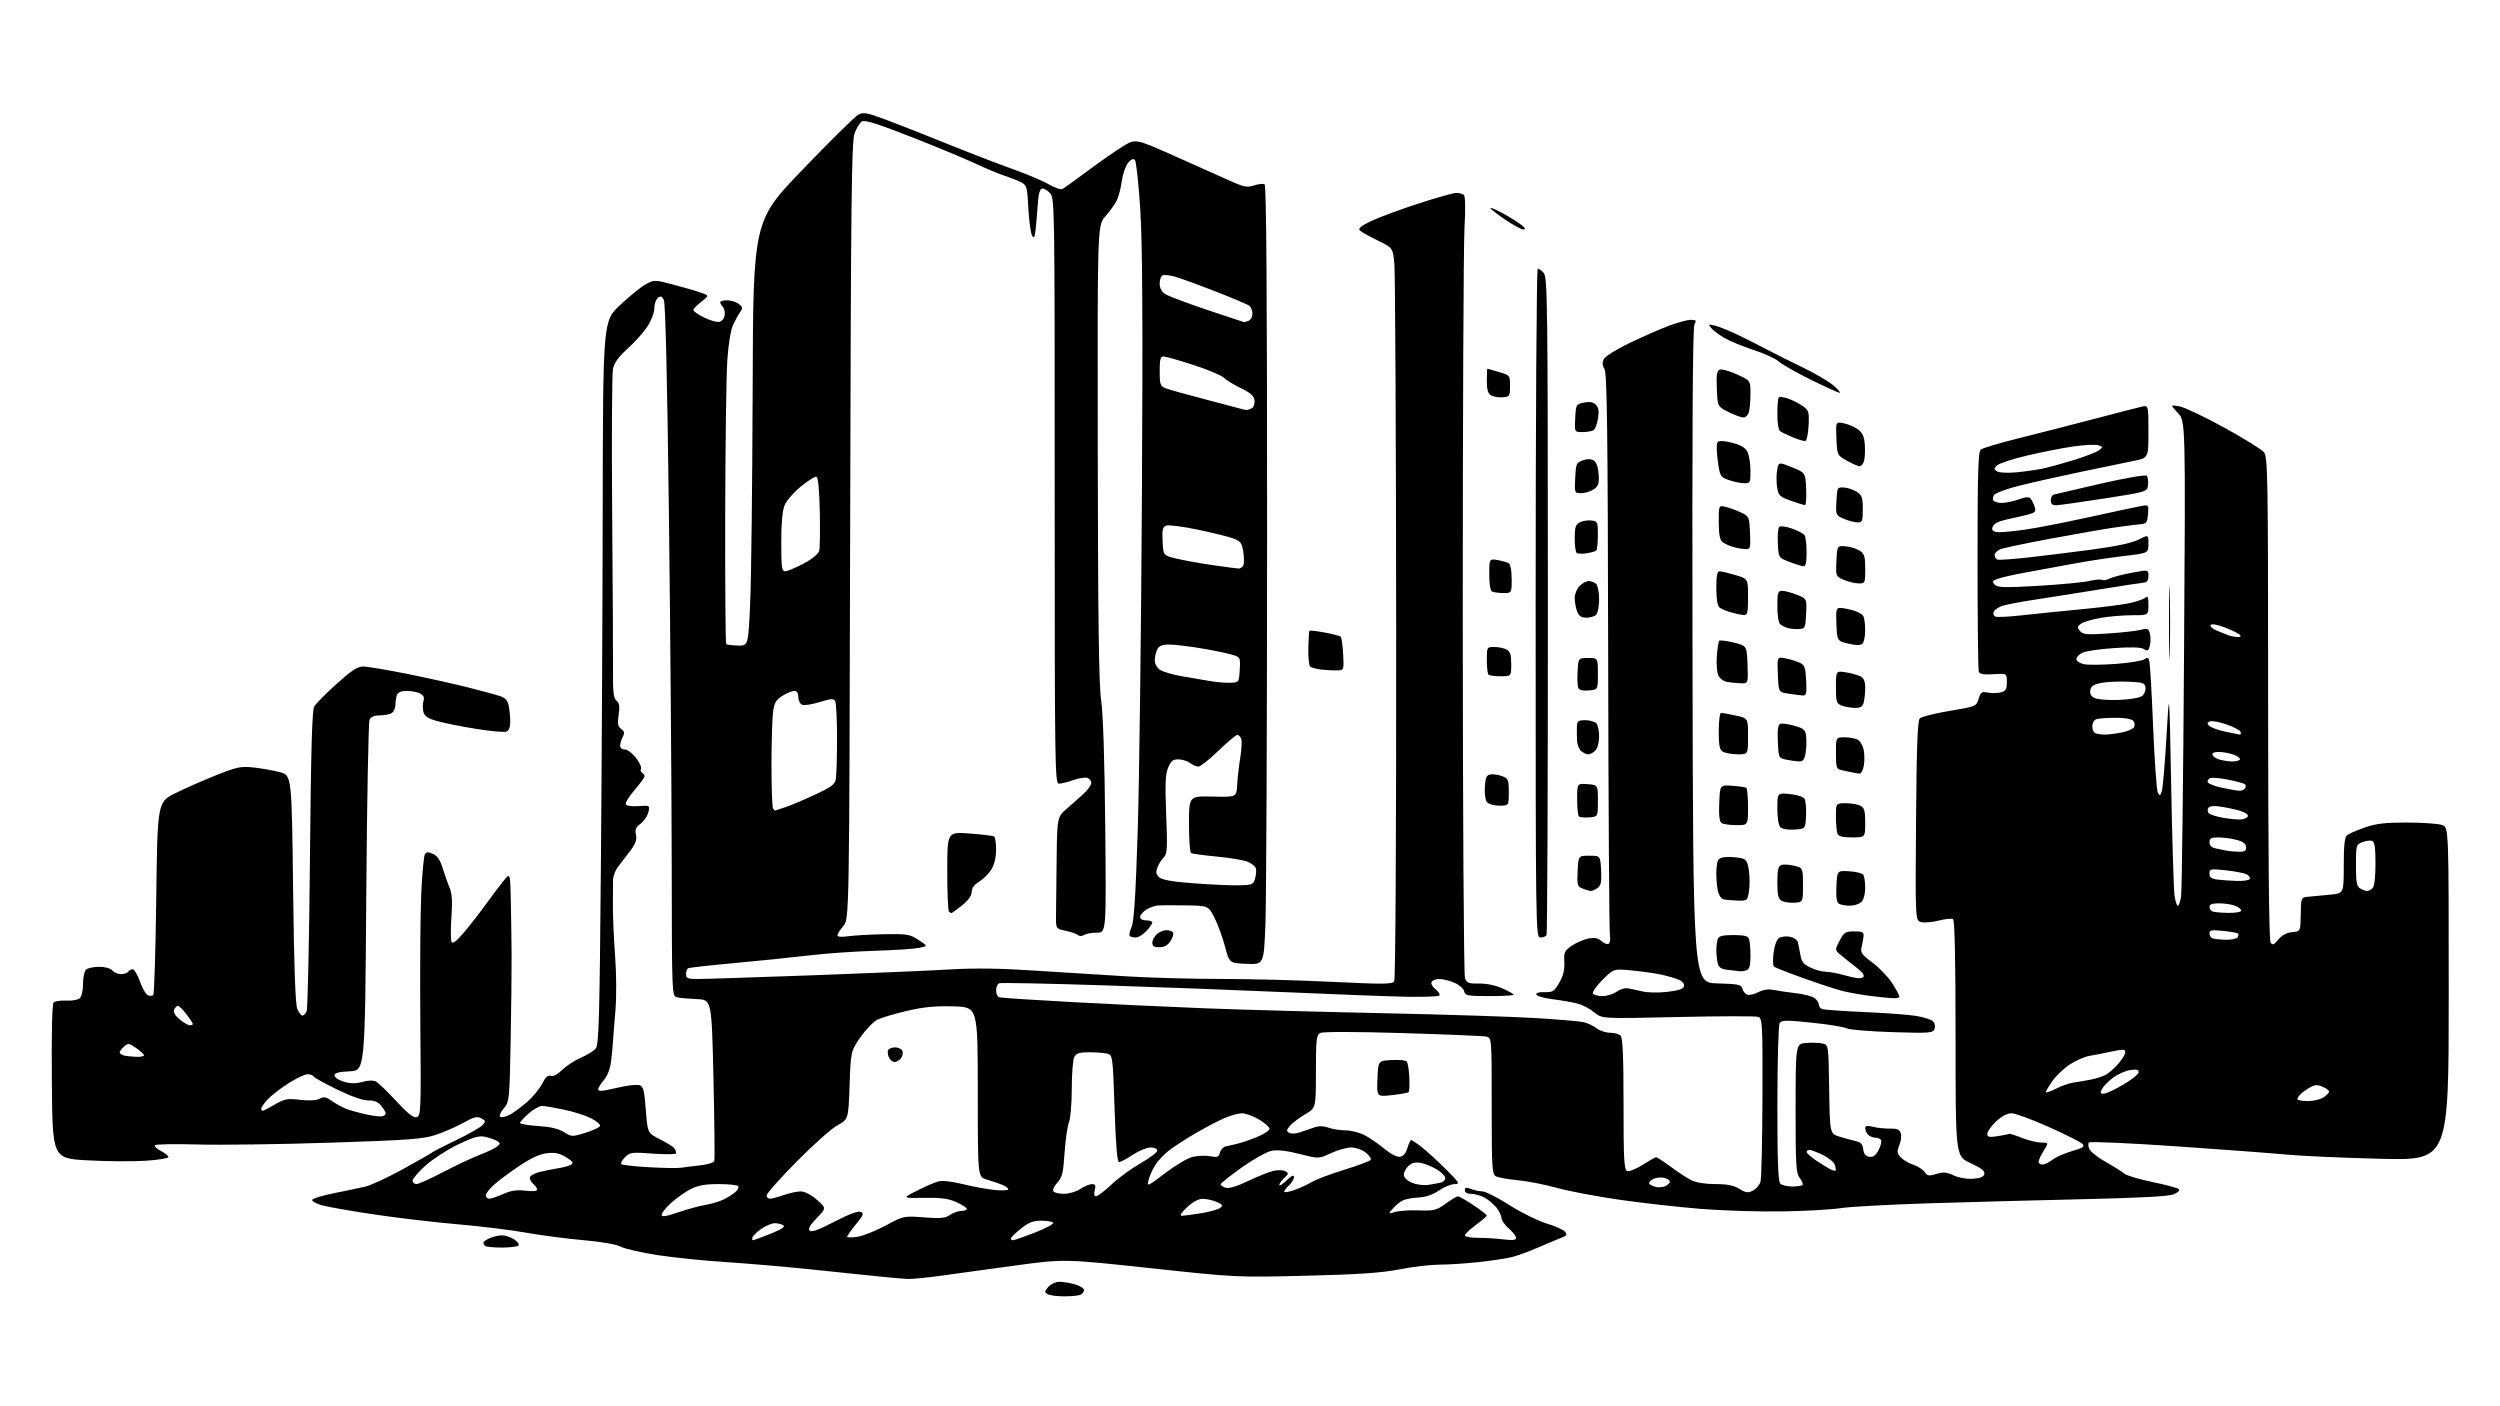 <?xml version="1.0" encoding="UTF-8" standalone="no"?>
<svg 
  version="1.1" 
  xmlns="http://www.w3.org/2000/svg" 
  xmlns:xlink="http://www.w3.org/1999/xlink" 
  xmlns:svg="http://www.w3.org/2000/svg"
  xmlns:rdf="http://www.w3.org/1999/02/22-rdf-syntax-ns#"
  xmlns:cc="http://creativecommons.org/ns#"
  xmlns:dc="http://purl.org/dc/elements/1.1/"
  viewBox="0 0 1024 576"
  width="1024"
  height="576"
>
<style>svg {background-color: white; }</style>"
<path stroke="none" fill="black" fill-rule="evenodd" d="M435.67,530.98C432.83,530.98 429.84,530.55 429.04,530.05C427.79,529.26 427.85,528.82 429.44,527.06C430.47,525.93 432.48,525.00 433.90,525.01C435.33,525.01 438.19,525.48 440.25,526.05C442.31,526.63 444.00,527.70 444.00,528.44C444.00,529.18 443.29,530.06 442.42,530.39C441.55,530.73 438.51,530.99 435.67,530.98zM371.72,523.86C369.95,523.78 364.68,523.33 360.00,522.84C355.32,522.36 342.95,521.07 332.50,519.98C322.05,518.89 306.27,517.53 297.42,516.96C288.58,516.40 275.96,515.11 269.38,514.10C262.80,513.09 256.01,511.54 254.28,510.65C252.39,509.67 246.28,508.61 238.83,507.96C232.05,507.37 221.55,506.00 215.50,504.91C209.45,503.82 196.85,502.27 187.50,501.47C178.15,500.67 162.62,498.84 153.00,497.40C143.38,495.96 133.77,494.27 131.65,493.64C129.54,493.01 127.83,492.06 127.85,491.51C127.88,490.97 131.86,489.73 136.70,488.76C141.54,487.79 147.37,486.56 149.65,486.03C151.94,485.50 158.91,482.25 165.15,478.82C171.39,475.39 176.72,472.34 177.00,472.04C177.28,471.74 181.69,469.48 186.81,467.02C191.92,464.55 196.80,461.77 197.64,460.85C199.02,459.32 198.97,459.05 197.11,458.06C195.42,457.16 194.09,457.49 189.77,459.91C186.87,461.53 181.80,463.75 178.50,464.84C173.29,466.56 167.59,466.99 135.15,468.05C114.61,468.72 90.19,469.05 80.87,468.78C71.56,468.51 63.71,468.66 63.44,469.10C63.16,469.55 64.30,470.62 65.97,471.48C67.64,472.35 69.00,473.45 69.00,473.93C69.00,474.42 64.84,475.10 59.75,475.44C54.66,475.79 43.98,475.72 36.00,475.29C21.50,474.50 21.50,474.50 21.24,443.06C21.07,422.87 21.33,411.27 21.98,410.62C22.54,410.06 24.83,409.72 27.09,409.85C29.34,409.98 31.82,409.57 32.59,408.92C33.44,408.22 34.00,405.88 34.00,403.08C34.00,400.50 34.54,397.86 35.20,397.20C35.86,396.54 38.28,396.00 40.58,396.00C43.07,396.00 45.26,396.60 46.00,397.50C46.68,398.32 48.29,399.00 49.56,399.00C50.84,399.00 52.16,398.55 52.50,398.00C52.84,397.45 53.66,397.00 54.32,397.00C54.99,397.00 56.34,399.27 57.33,402.05C58.31,404.83 59.79,407.37 60.60,407.68C61.42,407.99 62.40,407.93 62.79,407.54C63.18,407.15 63.73,389.21 64.00,367.67C64.50,328.50 64.50,328.50 72.00,324.81C76.12,322.77 83.69,319.45 88.80,317.42C97.03,314.15 98.76,313.80 103.80,314.35C106.94,314.69 111.75,315.54 114.50,316.24C119.50,317.50 119.50,317.50 120.05,364.00C120.44,396.14 120.97,411.35 121.78,413.25C122.42,414.76 123.36,416.00 123.87,416.00C124.37,416.00 125.15,415.21 125.59,414.25C126.04,413.29 126.65,385.27 126.95,352.00C127.36,307.41 127.82,290.95 128.71,289.39C129.37,288.23 133.48,284.07 137.84,280.14C143.93,274.65 146.46,273.00 148.75,273.00C150.39,273.00 158.43,274.35 166.62,275.99C174.80,277.64 186.00,280.12 191.50,281.51C197.00,282.90 202.91,284.50 204.63,285.06C206.99,285.83 207.92,286.84 208.38,289.16C208.72,290.86 209.00,293.78 209.00,295.66C209.00,297.83 208.43,299.28 207.43,299.67C206.56,300.00 201.05,299.51 195.18,298.57C189.31,297.64 182.14,296.22 179.26,295.41C175.18,294.27 173.89,293.42 173.42,291.55C173.09,290.23 173.11,288.24 173.46,287.13C173.91,285.72 173.51,284.81 172.11,284.06C171.02,283.48 168.58,283.00 166.67,283.00C164.44,283.00 163.00,283.56 162.61,284.58C162.27,285.45 162.00,287.16 162.00,288.38C162.00,289.60 161.46,291.14 160.80,291.80C160.14,292.46 157.94,293.00 155.91,293.00C153.38,293.00 151.95,293.55 151.37,294.75C150.91,295.71 150.30,328.45 150.02,367.50C149.50,438.50 149.50,438.50 143.25,438.80C138.67,439.02 137.00,439.47 137.00,440.51C137.00,441.28 138.71,442.43 140.81,443.06C143.55,443.88 145.68,443.91 148.45,443.14C150.87,442.47 152.93,442.43 154.02,443.01C154.98,443.52 158.72,447.14 162.34,451.05C167.14,456.23 169.41,458.01 170.71,457.59C172.40,457.06 172.48,454.82 172.17,419.26C171.99,398.49 172.15,374.71 172.52,366.40C172.89,358.10 173.57,350.70 174.03,349.96C174.68,348.90 175.39,348.86 177.38,349.76C179.13,350.56 180.34,352.36 181.35,355.70C182.16,358.34 183.42,361.91 184.17,363.64C185.15,365.92 185.35,369.20 184.90,375.64C184.56,380.51 184.59,385.09 184.96,385.81C185.44,386.72 187.03,385.49 190.14,381.81C192.61,378.89 196.74,373.57 199.31,370.00C201.89,366.43 205.12,362.15 206.49,360.50C208.99,357.50 208.99,357.50 209.23,369.00C209.36,375.32 209.51,385.45 209.55,391.50C209.59,397.55 209.41,413.46 209.15,426.86C208.69,450.69 208.63,451.29 206.31,454.04C204.94,455.68 204.36,457.11 204.94,457.47C205.49,457.80 207.19,457.43 208.72,456.63C210.25,455.83 213.43,453.51 215.78,451.48C218.14,449.45 220.96,446.05 222.04,443.93C223.43,441.20 224.47,440.24 225.57,440.67C226.53,441.03 228.36,440.08 230.32,438.19C232.07,436.51 235.53,434.26 238.01,433.20C240.50,432.14 243.20,430.47 244.01,429.48C245.29,427.95 245.59,417.21 246.12,355.10C246.47,315.17 246.81,248.53 246.87,207.00C247.00,131.50 247.00,131.50 254.06,124.88C257.94,121.23 262.68,117.41 264.58,116.39C267.98,114.56 268.17,114.56 276.40,116.74C281.00,117.96 286.03,119.44 287.59,120.04C290.43,121.11 290.43,121.11 287.21,123.63C285.45,125.01 284.00,126.53 284.00,127.00C284.00,127.47 285.96,128.84 288.35,130.03C290.74,131.23 293.55,132.04 294.60,131.84C295.69,131.63 296.64,130.48 296.83,129.12C297.02,127.83 296.68,126.28 296.08,125.68C295.49,125.09 295.00,124.24 295.00,123.80C295.00,123.36 296.26,123.00 297.81,123.00C299.35,123.00 301.49,123.65 302.56,124.44C304.20,125.66 304.30,126.17 303.23,127.69C302.53,128.69 301.22,131.07 300.31,133.00C299.31,135.12 298.37,140.83 297.91,147.50C297.49,153.55 297.11,182.07 297.04,210.88C296.98,239.69 297.17,263.50 297.46,263.80C297.75,264.09 299.91,264.37 302.25,264.41C306.50,264.50 306.50,264.50 307.29,246.50C307.72,236.60 308.17,197.45 308.29,159.50C308.50,90.50 308.50,90.50 328.84,69.37C340.03,57.75 350.25,47.67 351.55,46.97C353.61,45.87 355.08,46.14 362.71,48.97C367.54,50.77 378.70,55.16 387.50,58.72C396.30,62.29 408.41,66.96 414.40,69.10C420.40,71.24 427.27,74.14 429.67,75.55C432.07,76.95 434.58,77.78 435.26,77.39C435.94,76.99 440.60,73.63 445.60,69.92C450.61,66.20 457.04,61.73 459.89,59.97C465.07,56.79 465.07,56.79 480.28,63.54C488.65,67.25 498.84,71.81 502.93,73.66C509.48,76.64 510.75,76.91 513.66,75.95C515.48,75.35 517.43,75.14 517.99,75.50C518.70,75.93 519.02,121.74 519.00,218.82C518.99,297.29 518.68,369.06 518.33,378.29C517.68,395.08 517.68,395.08 510.62,394.79C503.55,394.50 503.55,394.50 501.77,387.72C500.80,383.98 498.87,378.70 497.48,375.97C494.97,371.00 494.97,371.00 485.73,370.84C480.65,370.76 475.43,370.78 474.13,370.90C472.82,371.02 470.69,371.82 469.38,372.67C468.07,373.53 467.00,374.85 467.00,375.62C467.00,376.43 468.04,377.00 469.50,377.00C470.88,377.00 472.00,377.38 472.00,377.85C472.00,378.32 470.90,379.90 469.55,381.35C468.20,382.81 466.25,384.00 465.21,384.00C464.18,384.00 463.06,383.73 462.73,383.40C462.40,383.07 462.75,381.38 463.50,379.65C464.50,377.35 465.18,366.60 466.02,340.00C466.65,319.93 467.41,258.89 467.72,204.37C468.13,131.97 467.95,100.01 467.06,85.87C466.39,75.21 465.39,66.05 464.85,65.50C464.19,64.84 463.24,65.25 462.02,66.74C461.01,67.98 459.87,71.35 459.48,74.24C459.09,77.13 458.13,80.73 457.36,82.24C456.59,83.74 454.51,86.63 452.73,88.66C449.50,92.34 449.50,92.34 449.64,185.42C449.74,254.49 450.10,280.69 451.04,287.00C451.84,292.40 452.45,311.27 452.71,338.75C453.12,382.00 453.12,382.00 449.31,382.02C447.21,382.02 444.84,382.45 444.03,382.96C443.14,383.52 442.13,383.53 441.46,382.96C440.84,382.46 438.58,381.67 436.42,381.23C432.50,380.41 432.50,380.41 432.54,375.21C432.56,372.34 432.67,362.05 432.79,352.33C433.00,334.66 433.00,334.66 437.14,331.08C439.42,329.11 442.57,326.30 444.14,324.83C445.71,323.36 447.00,321.49 447.00,320.68C447.00,319.88 446.31,318.95 445.46,318.62C444.62,318.30 442.03,318.70 439.71,319.50C437.40,320.31 434.71,320.98 433.75,320.99C432.09,321.00 432.00,314.62 432.00,201.00C432.00,81.12 432.00,81.00 429.94,78.94C428.80,77.80 427.34,77.05 426.69,77.26C426.03,77.48 425.39,79.42 425.26,81.58C425.12,83.73 424.74,88.40 424.41,91.95C423.92,97.15 423.60,98.03 422.75,96.52C422.17,95.49 421.48,90.43 421.21,85.28C420.75,76.40 420.59,75.84 418.11,74.59C416.68,73.86 413.70,72.70 411.50,72.00C409.30,71.30 403.90,69.04 399.50,66.98C395.10,64.93 383.19,59.98 373.04,56.01C359.61,50.74 354.17,49.03 353.04,49.73C352.19,50.26 350.84,52.45 350.04,54.60C348.79,57.94 348.53,81.16 348.22,217.44C347.86,376.38 347.86,376.38 345.43,379.27C344.09,380.85 343.00,382.60 343.00,383.14C343.00,383.73 344.71,383.87 347.25,383.50C349.59,383.16 356.18,382.78 361.90,382.66C371.51,382.47 372.59,382.64 376.19,384.97C380.08,387.50 380.08,387.50 376.45,388.25C374.46,388.67 366.23,389.20 358.17,389.45C350.10,389.69 337.88,390.56 331.00,391.38C324.12,392.20 310.43,393.60 300.56,394.50C290.69,395.39 282.25,396.34 281.81,396.62C281.36,396.89 281.00,397.99 281.00,399.06C281.00,400.71 281.72,401.00 285.75,401.00C288.36,401.01 309.40,400.32 332.50,399.49C355.60,398.65 381.03,397.57 389.02,397.09C399.28,396.47 409.69,396.62 424.52,397.60C436.06,398.36 453.15,399.42 462.50,399.97C471.85,400.52 488.95,400.97 500.50,400.98C512.05,400.98 532.45,401.51 545.83,402.17C566.73,403.19 570.29,403.15 571.07,401.93C571.59,401.09 571.93,341.13 571.87,257.50C571.81,178.85 571.48,111.58 571.13,108.00C570.50,101.50 570.50,101.50 564.30,98.50C560.88,96.85 557.60,95.00 556.99,94.39C556.19,93.59 557.46,92.54 561.69,90.52C564.89,89.00 573.56,85.79 580.97,83.38C588.38,80.97 595.35,79.01 596.47,79.02C597.59,79.02 598.96,79.36 599.53,79.77C600.21,80.25 600.32,84.93 599.85,93.50C599.45,100.65 599.14,172.16 599.15,252.41C599.17,334.11 599.56,399.35 600.06,400.65C600.82,402.66 601.58,402.95 605.79,402.86C608.73,402.79 612.48,403.56 615.32,404.82C617.89,405.96 620.00,407.14 620.00,407.44C620.00,407.75 615.55,408.00 610.12,408.00C601.05,408.00 600.19,407.83 599.71,405.99C599.42,404.88 597.58,403.30 595.62,402.49C593.67,401.67 590.95,401.00 589.59,401.00C588.23,401.00 586.79,401.52 586.40,402.16C585.99,402.82 586.68,404.13 587.98,405.19C589.25,406.21 589.95,407.38 589.55,407.78C589.15,408.17 583.12,408.40 576.16,408.27C569.20,408.14 547.75,407.34 528.50,406.48C509.25,405.62 474.83,404.32 452.01,403.59C429.18,402.85 409.95,402.47 409.26,402.73C408.57,403.00 408.00,404.30 408.00,405.64C408.00,406.97 408.56,408.25 409.25,408.48C409.94,408.72 423.32,409.60 439.00,410.45C454.68,411.30 479.20,412.45 493.50,413.00C507.80,413.56 540.65,414.46 566.50,415.01C592.35,415.55 620.70,416.46 629.50,417.02C638.30,417.58 646.85,418.31 648.50,418.65C650.15,418.99 652.57,420.10 653.88,421.13C655.20,422.16 657.69,423.00 659.43,423.00C661.18,423.00 663.14,423.54 663.80,424.20C664.67,425.07 665.00,432.70 665.00,452.23C665.00,475.14 665.22,479.15 666.50,479.64C667.32,479.95 670.17,478.81 672.83,477.11C675.50,475.40 677.99,474.00 678.38,474.00C678.77,474.00 681.43,475.75 684.29,477.88C687.16,480.02 690.94,482.49 692.70,483.38C694.70,484.39 698.42,485.00 702.58,485.00C707.46,485.00 710.12,485.53 712.42,486.95C715.06,488.59 715.96,488.70 717.99,487.69C719.32,487.03 720.73,485.36 721.11,483.99C721.49,482.62 721.85,467.04 721.90,449.36C721.99,419.62 721.87,417.16 720.25,416.53C719.29,416.16 704.47,416.17 687.31,416.57C656.12,417.28 656.12,417.28 653.02,414.67C651.31,413.23 648.24,411.61 646.20,411.08C644.17,410.54 639.61,409.74 636.08,409.30C632.54,408.86 629.49,408.00 629.29,407.38C629.06,406.68 630.31,406.31 632.65,406.38C636.01,406.49 636.62,406.09 638.69,402.50C640.32,399.66 640.92,397.21 640.75,394.07C640.52,390.04 640.81,389.43 643.86,387.34C645.71,386.08 648.77,384.76 650.65,384.41C653.16,383.93 654.59,384.22 655.98,385.48C657.02,386.42 658.34,386.91 658.90,386.56C659.47,386.21 659.70,384.70 659.42,383.21C659.13,381.72 658.81,329.43 658.70,267.00C658.54,176.67 658.24,153.04 657.21,151.25C656.27,149.60 656.21,148.47 657.00,147.00C657.59,145.90 662.34,142.95 667.56,140.45C672.77,137.94 679.97,134.79 683.54,133.45C687.12,132.10 691.18,131.00 692.56,131.00C694.74,131.00 694.93,131.26 694.03,132.94C693.32,134.26 693.07,177.59 693.25,268.69C693.50,402.50 693.50,402.50 703.35,402.79C712.05,403.04 713.27,403.30 713.70,404.97C713.97,406.01 714.86,407.11 715.66,407.42C716.47,407.73 718.51,407.27 720.20,406.40C722.19,405.37 724.36,405.04 726.38,405.46C728.10,405.82 732.25,406.43 735.61,406.82C738.97,407.21 742.46,408.13 743.36,408.88C744.26,409.63 745.00,410.82 745.00,411.52C745.00,412.21 745.62,413.02 746.37,413.31C747.13,413.60 754.66,414.14 763.12,414.51C771.58,414.87 781.17,415.57 784.44,416.06C787.71,416.55 790.98,417.56 791.73,418.30C792.51,419.08 792.78,420.40 792.38,421.46C791.73,423.15 790.48,423.24 774.99,422.76C765.81,422.47 757.43,421.77 756.36,421.20C755.30,420.62 748.90,419.59 742.14,418.89C731.57,417.80 729.72,417.83 728.94,419.06C728.44,419.85 728.02,434.70 728.02,452.05C728.00,475.27 728.32,483.92 729.20,484.80C729.86,485.46 732.04,486.00 734.03,486.00C736.03,486.00 737.95,485.71 738.30,485.37C738.65,485.02 738.15,483.74 737.20,482.53C735.65,480.56 735.46,477.48 735.48,453.91C735.50,427.50 735.50,427.50 739.92,427.18C742.35,427.01 745.38,427.13 746.65,427.45C748.94,428.02 748.96,428.16 749.23,446.18C749.50,464.34 749.50,464.34 753.50,465.58C755.70,466.26 758.71,467.09 760.18,467.41C762.18,467.85 762.95,468.70 763.18,470.75C763.41,472.69 764.14,473.59 765.69,473.81C767.30,474.04 768.31,473.29 769.48,471.03C770.36,469.33 770.81,467.50 770.48,466.97C770.15,466.44 769.10,466.00 768.14,466.00C767.18,466.00 765.86,465.46 765.20,464.80C764.54,464.14 764.00,462.96 764.00,462.18C764.00,461.07 764.73,460.93 767.25,461.55C769.04,462.00 772.17,462.32 774.21,462.28C777.07,462.22 778.07,462.66 778.56,464.18C778.90,465.26 778.63,467.48 777.96,469.10C776.91,471.62 776.99,472.33 778.49,473.99C779.45,475.05 781.76,476.43 783.62,477.04C785.47,477.65 787.59,479.00 788.31,480.04C789.46,481.67 790.10,481.78 793.16,480.84C796.02,479.97 797.36,480.08 800.24,481.44C802.37,482.45 805.52,483.00 808.13,482.81C811.25,482.59 812.57,482.02 812.80,480.82C813.03,479.62 811.41,478.36 807.06,476.37C801.00,473.58 801.00,473.58 801.00,425.35C801.00,393.09 800.66,376.91 799.96,376.48C799.39,376.12 796.76,376.39 794.12,377.07C791.48,377.74 788.23,378.02 786.91,377.69C784.50,377.09 784.50,377.09 784.81,336.29C785.04,306.01 785.43,295.18 786.33,294.26C787.00,293.58 792.49,292.20 798.52,291.19C809.36,289.38 809.51,289.32 810.44,286.24C811.26,283.51 811.72,283.19 814.15,283.68C815.68,283.99 818.07,283.95 819.46,283.60C821.59,283.07 822.00,282.38 822.00,279.39C822.00,275.81 822.00,275.81 816.51,276.16C812.61,276.40 810.87,276.12 810.51,275.17C810.23,274.44 810.00,253.90 810.00,229.54C810.00,194.00 810.26,185.03 811.32,184.15C812.05,183.54 819.14,181.43 827.07,179.46C835.01,177.49 848.92,173.92 858.00,171.53C867.08,169.14 875.74,166.91 877.25,166.58C880.00,165.96 880.00,165.96 880.00,176.75C880.00,187.54 880.00,187.54 874.25,188.72C871.09,189.37 860.85,191.50 851.50,193.45C842.15,195.41 830.79,197.98 826.25,199.16C821.71,200.34 817.50,201.89 816.91,202.61C816.31,203.33 816.12,204.38 816.47,204.96C816.83,205.53 818.38,206.00 819.93,206.00C821.48,206.00 824.58,205.36 826.81,204.57C829.91,203.47 831.09,203.41 831.81,204.32C832.33,204.97 833.06,206.49 833.43,207.70C834.01,209.60 833.60,210.02 830.30,210.87C828.21,211.40 824.92,212.15 823.00,212.54C821.08,212.92 818.71,213.65 817.75,214.15C816.79,214.66 816.00,215.73 816.00,216.54C816.00,217.49 817.02,218.00 818.93,218.00C820.54,218.00 825.34,217.52 829.60,216.92C833.85,216.33 845.47,214.06 855.42,211.88C865.36,209.69 874.99,207.64 876.82,207.31C880.14,206.72 880.14,206.72 879.82,210.61C879.53,214.13 879.21,214.52 876.50,214.75C874.85,214.88 870.12,215.49 866.00,216.09C861.88,216.69 850.17,218.73 840.00,220.62C829.83,222.51 820.49,224.48 819.25,225.01C818.01,225.53 817.00,226.60 817.00,227.40C817.00,228.19 817.52,229.01 818.16,229.22C818.79,229.43 824.31,229.05 830.41,228.38C836.51,227.71 848.33,226.25 856.68,225.13C866.77,223.79 873.23,222.41 875.93,221.03C880.00,218.96 880.00,218.96 880.00,222.77C880.00,226.57 880.00,226.57 869.75,227.77C864.11,228.43 854.77,229.86 849.00,230.94C843.23,232.02 834.54,233.62 829.71,234.49C824.87,235.37 819.73,236.53 818.28,237.08C816.01,237.95 815.85,238.27 817.08,239.50C818.27,240.68 821.17,240.76 835.00,239.95C844.08,239.41 853.44,238.52 855.80,237.96C858.17,237.40 860.52,237.20 861.03,237.52C861.54,237.83 862.85,237.61 863.94,237.03C865.03,236.45 869.09,235.37 872.96,234.64C880.00,233.31 880.00,233.31 880.00,235.90C880.00,237.87 879.45,238.55 877.75,238.70C876.51,238.81 868.75,240.00 860.50,241.35C852.25,242.70 840.55,244.55 834.50,245.46C828.45,246.37 822.08,247.56 820.34,248.10C818.60,248.65 816.92,249.77 816.61,250.59C816.29,251.41 816.63,252.30 817.36,252.58C818.09,252.86 822.92,252.62 828.09,252.04C833.27,251.46 844.25,250.34 852.50,249.56C860.75,248.77 869.73,247.63 872.46,247.01C875.19,246.40 878.00,245.42 878.71,244.83C879.73,243.98 880.00,244.62 880.00,247.88C880.00,252.00 880.00,252.00 873.33,252.00C869.66,252.00 863.84,252.49 860.40,253.09C856.95,253.69 853.33,254.77 852.35,255.48C850.82,256.61 850.76,257.01 851.97,258.46C853.17,259.91 854.71,260.05 863.43,259.48C868.97,259.12 874.96,258.45 876.75,257.99C879.68,257.24 880.06,257.40 880.61,259.58C880.94,260.91 880.93,263.12 880.59,264.50C880.06,266.61 879.69,266.82 878.16,265.87C876.91,265.09 873.07,264.96 865.82,265.46C860.03,265.85 854.21,266.71 852.89,267.37C851.58,268.02 850.50,269.20 850.50,269.99C850.50,270.79 851.88,271.70 853.63,272.06C855.35,272.41 861.35,272.34 866.96,271.91C872.56,271.48 877.77,270.60 878.53,269.97C879.63,269.06 880.02,269.30 880.42,271.16C880.70,272.45 881.39,284.66 881.95,298.31C882.51,311.95 883.37,323.83 883.86,324.72C884.63,326.09 884.87,325.99 885.49,324.02C885.90,322.75 886.75,312.66 887.39,301.61C888.55,281.50 888.55,281.50 889.31,321.89C889.73,344.10 890.35,364.24 890.67,366.64C891.00,369.04 891.61,371.00 892.03,371.00C892.44,371.00 893.05,369.31 893.37,367.25C893.69,365.19 894.24,320.52 894.58,268.00C895.21,172.50 895.21,172.50 892.05,169.13C888.89,165.76 888.89,165.76 892.70,166.45C894.79,166.83 903.02,170.73 911.00,175.12C918.98,179.51 926.29,184.03 927.25,185.16C928.89,187.09 929.00,193.38 929.02,285.86C929.02,347.93 929.39,385.06 930.00,386.00C930.82,387.26 931.33,387.07 933.24,384.79C934.72,383.02 936.67,381.99 938.89,381.79C942.28,381.50 942.28,381.50 942.39,374.50C942.50,367.50 942.50,367.50 946.00,367.25C947.92,367.11 951.86,366.74 954.75,366.43C960.00,365.86 960.00,365.86 960.00,354.55C960.00,346.24 960.36,342.95 961.36,342.12C962.11,341.50 965.37,340.07 968.61,338.94C973.27,337.32 976.93,336.89 986.11,336.91C992.49,336.93 998.90,337.39 1000.36,337.94C1003.00,338.95 1003.00,338.95 1003.00,407.14C1003.00,475.32 1003.00,475.32 975.25,474.64C959.99,474.26 942.77,473.50 937.00,472.95C931.23,472.40 910.75,470.86 891.50,469.54C872.25,468.21 856.12,467.50 855.66,467.96C855.19,468.41 855.30,469.70 855.90,470.82C856.50,471.93 859.58,474.30 862.74,476.08C865.91,477.86 869.25,479.95 870.16,480.73C871.07,481.50 876.24,483.05 881.66,484.16C887.07,485.27 891.91,486.58 892.41,487.05C892.95,487.57 892.12,488.44 890.41,489.17C888.42,490.02 876.91,490.65 854.00,491.17C835.58,491.59 807.00,492.35 790.50,492.86C774.00,493.38 757.58,494.27 754.00,494.84C750.42,495.42 739.85,496.03 730.50,496.19C721.15,496.36 706.08,495.91 697.00,495.19C687.92,494.46 672.85,492.78 663.50,491.44C654.15,490.10 642.55,487.90 637.71,486.56C632.88,485.21 625.68,483.81 621.71,483.43C617.75,483.05 613.71,482.33 612.75,481.84C611.15,481.01 611.00,478.59 611.00,452.98C611.00,425.04 611.00,425.04 608.75,424.58C607.51,424.32 592.10,423.68 574.50,423.15C554.59,422.56 541.84,422.55 540.75,423.13C539.20,423.96 539.00,425.80 539.00,438.94C539.00,453.81 539.00,453.81 534.75,456.30C532.41,457.67 529.62,459.77 528.54,460.96C526.97,462.70 526.84,463.29 527.92,463.95C528.66,464.41 530.45,464.42 531.88,463.98C533.32,463.54 535.96,462.64 537.75,461.99C540.16,461.11 541.81,461.09 544.15,461.90C545.88,462.51 549.05,463.00 551.19,463.00C553.33,463.00 556.78,463.87 558.86,464.93C560.94,465.99 564.59,468.49 566.97,470.48C569.58,472.66 572.14,473.98 573.40,473.80C574.78,473.60 575.83,472.39 576.46,470.25C576.98,468.46 577.71,467.00 578.07,467.00C578.43,467.00 580.47,468.39 582.61,470.09C584.75,471.78 589.15,475.83 592.41,479.09C597.83,484.51 598.11,485.00 595.80,485.00C594.41,485.00 591.53,486.19 589.39,487.64C586.83,489.38 583.95,490.36 580.94,490.50C578.44,490.62 575.51,491.19 574.43,491.77C573.36,492.34 571.58,493.82 570.49,495.06C568.50,497.30 568.50,497.30 571.50,496.41C573.15,495.92 577.53,495.63 581.24,495.77C587.36,496.00 588.37,495.75 592.14,493.01C594.43,491.36 596.69,490.00 597.17,490.00C597.64,490.00 600.50,491.64 603.52,493.64C606.53,495.64 608.98,497.56 608.96,497.89C608.94,498.23 606.91,499.98 604.46,501.78C602.01,503.59 600.00,505.50 600.00,506.03C600.00,506.56 602.36,507.00 605.25,507.01C608.14,507.01 612.86,507.30 615.75,507.65C619.58,508.11 621.00,507.95 621.00,507.05C621.00,506.37 619.65,504.63 618.00,503.19C616.35,501.74 615.00,499.82 615.00,498.91C615.00,498.01 614.06,496.08 612.91,494.61C611.76,493.15 609.54,491.29 607.96,490.48C606.39,489.67 603.95,489.00 602.55,489.00C600.97,489.00 600.00,488.44 600.00,487.52C600.00,486.35 600.53,486.25 602.57,487.02C603.98,487.56 606.09,488.00 607.27,488.00C608.45,488.00 613.40,490.53 618.27,493.62C623.14,496.71 629.98,500.09 633.45,501.13C636.93,502.17 640.33,503.69 641.00,504.50C642.01,505.71 641.73,506.15 639.41,507.03C637.87,507.62 633.66,509.39 630.06,510.96C626.45,512.53 621.70,514.28 619.50,514.85C617.30,515.42 611.13,516.36 605.79,516.94C600.45,517.52 593.17,518.00 589.61,518.00C586.06,518.00 578.73,518.86 573.32,519.92C565.84,521.38 556.70,522.00 535.00,522.54C506.54,523.24 506.45,523.24 471.17,519.44C435.85,515.64 435.85,515.64 415.67,518.38C404.58,519.89 390.87,521.77 385.22,522.56C379.57,523.35 373.49,523.94 371.72,523.86zM205.61,511.00C202.16,511.00 199.03,510.70 198.67,510.33C198.30,509.97 198.00,509.36 198.00,508.99C198.00,508.62 199.15,507.80 200.55,507.16C201.95,506.52 204.21,506.00 205.58,506.00C206.95,506.00 209.18,506.72 210.53,507.61C211.88,508.49 212.74,509.62 212.43,510.11C212.13,510.60 209.06,511.00 205.61,511.00zM308.41,508.00C308.72,508.00 311.95,506.81 315.57,505.36C320.14,503.53 321.76,502.46 320.83,501.88C320.10,501.41 318.55,501.02 317.40,501.02C316.24,501.01 313.80,502.01 311.97,503.25C310.15,504.49 308.47,506.06 308.24,506.75C308.02,507.44 308.09,508.00 308.41,508.00zM414.94,508.00C415.45,508.00 419.49,506.58 423.91,504.86C428.32,503.13 431.70,501.33 431.41,500.86C431.12,500.38 428.93,500.00 426.55,500.00C423.16,500.00 421.33,500.71 418.16,503.25C415.93,505.04 414.08,506.84 414.05,507.25C414.02,507.66 414.42,508.00 414.94,508.00zM351.25,506.58C353.59,506.20 358.80,504.12 362.83,501.95C370.13,498.01 370.18,498.00 378.46,498.64C385.27,499.16 387.19,498.98 389.11,497.64C390.39,496.74 392.47,496.00 393.72,496.00C394.98,496.00 396.00,495.62 396.00,495.15C396.00,494.69 394.09,493.45 391.76,492.40C388.49,490.94 385.43,490.53 378.51,490.64C369.50,490.78 369.50,490.78 375.50,487.75C378.79,486.08 382.70,484.37 384.19,483.95C385.89,483.46 389.56,483.84 394.19,484.98C398.21,485.98 404.09,487.07 407.25,487.40C410.41,487.74 413.00,487.62 413.00,487.13C413.00,486.64 411.76,485.77 410.25,485.19C408.74,484.62 405.93,483.67 404.00,483.08C400.50,482.01 400.50,482.01 400.50,447.26C400.50,412.50 400.50,412.50 390.56,412.21C383.13,412.00 378.33,412.46 371.56,414.04C366.58,415.21 361.15,416.80 359.50,417.59C357.85,418.38 354.70,421.60 352.50,424.76C348.50,430.50 348.50,430.50 348.00,444.48C347.50,458.47 347.50,458.47 343.00,460.93C340.52,462.29 332.99,469.00 326.25,475.83C319.51,482.67 314.00,488.88 314.00,489.63C314.00,490.38 314.62,491.00 315.37,491.00C316.13,491.00 318.66,490.32 321.00,489.50C323.34,488.68 326.47,488.00 327.96,488.00C329.61,488.00 332.20,489.33 334.58,491.42C338.50,494.83 338.50,494.83 334.55,498.91C331.76,501.80 330.91,503.31 331.66,504.06C332.41,504.81 335.37,503.74 341.75,500.41C347.46,497.43 351.41,495.94 352.50,496.36C354.00,496.94 353.75,497.60 350.61,501.43C348.63,503.85 347.00,506.16 347.00,506.55C347.00,506.94 348.91,506.95 351.25,506.58zM277.83,496.56C281.59,495.28 286.66,493.90 289.08,493.50C291.51,493.09 294.85,492.09 296.50,491.26C298.15,490.43 300.28,489.08 301.23,488.25C302.18,487.41 302.71,486.34 302.42,485.87C302.12,485.39 298.52,485.00 294.40,485.00C288.84,485.00 285.89,485.52 282.92,487.04C280.71,488.17 277.13,490.69 274.95,492.66C272.78,494.62 271.00,496.83 271.00,497.56C271.00,498.56 272.67,498.31 277.83,496.56zM484.00,497.97C484.82,497.98 488.41,497.51 491.97,496.94C495.52,496.36 499.07,495.36 499.84,494.72C501.01,493.75 500.76,493.34 498.38,492.32C496.79,491.64 494.26,491.07 492.74,491.05C490.92,491.02 488.69,492.20 486.24,494.47C483.96,496.59 483.08,497.95 484.00,497.97zM200.39,491.00C201.16,491.00 203.72,490.13 206.09,489.07C209.27,487.65 211.66,487.29 215.20,487.71C218.16,488.06 220.00,487.89 220.00,487.26C220.00,486.70 219.32,485.68 218.50,485.00C217.68,484.32 217.00,483.15 217.00,482.42C217.00,481.68 218.69,480.65 220.75,480.12C222.81,479.59 226.31,478.88 228.52,478.53C230.73,478.19 233.17,477.51 233.94,477.04C235.01,476.37 234.55,475.68 231.92,474.03C229.37,472.43 227.41,472.00 224.21,472.33C221.27,472.63 217.75,474.20 213.06,477.32C209.29,479.83 204.59,483.30 202.61,485.04C200.62,486.78 199.00,488.84 199.00,489.60C199.00,490.37 199.63,491.00 200.39,491.00zM448.95,490.00C449.59,490.00 452.46,487.81 455.31,485.14C458.16,482.46 463.54,478.54 467.25,476.42C470.96,474.31 474.00,471.99 474.00,471.29C474.00,470.55 472.83,470.00 471.25,470.00C469.74,470.01 466.48,471.35 464.00,473.00C461.52,474.65 458.99,475.99 458.38,476.00C457.60,476.00 457.03,469.20 456.53,454.09C455.82,432.82 455.73,432.16 453.65,431.60C452.47,431.29 449.15,431.02 446.29,431.01C442.14,431.00 440.86,431.40 440.04,432.93C439.47,434.00 439.00,439.82 439.00,445.87C439.00,451.92 438.48,458.14 437.85,459.68C437.22,461.23 436.41,466.88 436.05,472.22C435.50,480.47 435.05,482.32 433.10,484.40C431.83,485.75 431.09,487.34 431.45,487.93C431.82,488.52 433.78,489.00 435.81,488.99C437.84,488.99 440.85,488.09 442.50,487.00C444.15,485.91 446.30,485.01 447.27,485.01C448.66,485.00 448.90,485.54 448.41,487.50C448.01,489.10 448.20,490.00 448.95,490.00zM530.14,487.45C532.42,486.65 535.68,485.15 537.39,484.11C539.10,483.08 545.09,480.83 550.70,479.11C556.31,477.38 561.15,475.57 561.46,475.07C561.77,474.57 560.83,473.22 559.37,472.08C557.92,470.94 555.26,470.00 553.46,470.00C551.67,470.00 547.93,471.05 545.16,472.33C540.12,474.67 540.12,474.67 532.31,472.67C527.19,471.36 523.26,470.90 520.91,471.35C518.93,471.72 513.42,474.80 508.66,478.17C503.90,481.55 500.00,484.66 500.00,485.09C500.00,485.52 500.92,486.16 502.04,486.51C503.37,486.93 506.62,485.95 511.29,483.71C515.26,481.81 519.95,479.94 521.71,479.55C523.48,479.17 525.63,479.25 526.50,479.74C527.89,480.52 527.83,480.84 526.04,482.47C524.92,483.48 524.00,484.77 524.00,485.34C524.00,485.91 525.35,485.08 527.00,483.50C529.11,481.48 530.00,481.08 530.00,482.16C530.00,483.00 529.10,484.50 528.00,485.50C526.90,486.50 526.00,487.67 526.00,488.11C526.00,488.55 527.86,488.25 530.14,487.45zM682.25,485.79C683.21,485.32 684.00,484.50 684.00,483.98C684.00,483.46 682.92,482.77 681.59,482.43C680.27,482.10 678.20,482.36 676.99,483.01C675.78,483.66 675.17,484.55 675.64,485.00C676.11,485.44 677.40,486.00 678.50,486.23C679.60,486.46 681.29,486.26 682.25,485.79zM477.11,480.61C481.17,477.50 486.19,474.50 488.26,473.94C490.34,473.38 493.63,473.21 495.58,473.58C498.63,474.15 499.20,473.95 499.67,472.16C499.97,471.01 500.95,469.87 501.86,469.63C502.76,469.38 504.85,468.90 506.50,468.55C508.15,468.19 511.86,466.94 514.75,465.77C517.64,464.59 520.00,463.06 520.00,462.36C520.00,461.66 518.05,459.94 515.66,458.54C513.28,457.14 510.16,456.00 508.75,456.00C507.33,456.00 504.08,456.89 501.53,457.99C498.98,459.08 493.65,461.87 489.69,464.18C485.74,466.50 480.84,469.67 478.81,471.23C476.78,472.80 474.23,475.52 473.14,477.29C472.05,479.05 470.83,481.79 470.44,483.37C469.74,486.16 469.96,486.06 477.11,480.61zM585.00,485.33C586.92,485.05 589.29,484.61 590.25,484.35C591.21,484.08 592.00,483.26 592.00,482.51C592.00,481.77 590.49,480.23 588.64,479.08C586.78,477.94 583.85,476.72 582.11,476.37C579.81,475.91 578.40,476.23 576.97,477.52C575.89,478.51 575.00,480.14 575.00,481.15C575.00,482.27 576.27,483.55 578.25,484.41C580.07,485.21 583.04,485.61 585.00,485.33zM170.58,485.00C171.44,485.00 176.28,482.83 181.33,480.18C186.37,477.53 193.20,474.31 196.50,473.03C199.80,471.75 203.11,470.14 203.87,469.45C205.01,468.40 204.93,468.04 203.37,467.22C202.34,466.68 200.15,465.95 198.50,465.59C196.19,465.10 193.64,465.85 187.50,468.83C183.10,470.96 177.14,474.84 174.25,477.45C171.36,480.05 169.00,482.82 169.00,483.59C169.00,484.37 169.71,485.00 170.58,485.00zM751.83,479.50C752.03,479.31 751.90,478.25 751.55,477.14C751.19,476.04 748.99,474.20 746.64,473.07C744.29,471.93 741.84,471.00 741.18,471.00C740.53,471.00 740.00,471.39 740.00,471.86C740.00,472.34 741.69,473.86 743.75,475.25C745.81,476.63 748.40,478.23 749.49,478.81C750.59,479.38 751.64,479.69 751.83,479.50zM279.00,478.30C280.38,478.08 283.90,477.64 286.83,477.32C289.76,477.00 292.35,476.24 292.57,475.62C292.80,475.00 292.65,459.88 292.24,442.00C291.50,409.50 291.50,409.50 285.50,409.24C282.20,409.10 278.53,408.77 277.35,408.50C275.20,408.01 275.20,408.01 275.13,353.26C275.09,323.14 274.58,259.41 274.00,211.62C273.31,155.55 272.57,124.06 271.90,122.81C271.07,121.26 270.57,121.11 269.43,122.06C268.64,122.71 268.00,124.65 268.00,126.37C267.99,128.13 266.75,131.37 265.15,133.78C263.59,136.14 259.96,140.19 257.09,142.78C253.47,146.05 251.62,148.59 251.08,151.05C250.65,153.00 250.50,179.32 250.74,209.55C250.98,239.77 251.13,269.28 251.09,275.13C251.02,283.54 251.33,286.03 252.54,287.03C253.71,288.01 253.92,289.37 253.40,292.82C252.86,296.45 253.06,297.57 254.44,298.58C255.80,299.58 255.93,300.26 255.08,301.85C254.49,302.96 254.00,304.57 254.00,305.43C254.00,306.32 254.85,307.00 255.95,307.00C257.02,307.00 259.08,308.56 260.53,310.46C261.98,312.36 262.90,314.35 262.57,314.89C262.24,315.42 262.42,316.14 262.98,316.49C263.54,316.84 264.00,317.51 264.00,318.00C264.00,318.48 262.18,320.98 259.95,323.55C257.73,326.12 256.09,328.74 256.31,329.36C256.56,330.06 258.56,330.38 261.48,330.19C266.25,329.87 266.25,329.87 265.57,332.69C265.20,334.23 263.77,336.34 262.39,337.37C260.44,338.84 260.02,339.83 260.49,341.94C260.93,343.96 260.34,345.60 258.09,348.56C256.45,350.73 254.20,353.68 253.08,355.12C251.97,356.56 251.08,359.04 251.09,360.62C251.11,362.20 251.09,366.88 251.05,371.00C251.01,375.12 251.41,384.35 251.94,391.50C252.50,399.01 252.55,408.51 252.07,414.00C251.61,419.23 251.19,424.62 251.12,426.00C251.06,427.38 250.73,430.97 250.39,433.99C249.98,437.66 248.98,440.42 247.39,442.32C246.07,443.88 245.00,445.62 245.00,446.19C245.00,446.81 246.12,446.98 247.75,446.63C249.26,446.29 252.72,445.56 255.43,445.00C258.15,444.44 261.14,444.23 262.09,444.53C263.50,444.98 263.95,446.85 264.53,454.58C265.24,464.09 265.24,464.09 270.37,466.68C273.19,468.10 275.83,469.77 276.23,470.38C276.64,471.00 276.98,471.89 276.98,472.37C276.99,472.85 272.79,472.92 267.59,472.53C258.76,471.87 258.04,471.96 256.00,474.00C254.81,475.19 254.13,476.47 254.50,476.83C254.86,477.20 259.96,477.77 265.83,478.10C271.70,478.43 277.62,478.52 279.00,478.30zM836.59,477.00C837.47,477.00 839.30,476.12 840.66,475.05C842.03,473.98 845.65,472.37 848.72,471.48C853.45,470.10 854.08,469.66 852.89,468.49C852.13,467.74 845.91,464.62 839.08,461.56C832.25,458.50 825.42,456.00 823.90,456.00C822.14,456.00 819.85,457.22 817.57,459.37C815.61,461.22 814.00,463.48 814.00,464.38C814.00,465.75 814.71,465.91 818.25,465.37C820.59,465.01 822.66,464.59 822.86,464.42C823.06,464.25 825.44,464.99 828.15,466.06C830.86,467.13 834.44,468.00 836.12,468.00C839.16,468.00 839.16,468.00 837.08,471.37C835.94,473.22 835.00,475.25 835.00,475.87C835.00,476.49 835.72,477.00 836.59,477.00zM239.80,463.99C242.89,463.03 245.58,461.77 245.77,461.18C245.97,460.59 244.31,459.18 242.09,458.04C239.86,456.91 234.85,455.31 230.96,454.49C227.06,453.67 223.01,453.00 221.97,453.00C220.92,453.00 218.48,454.40 216.53,456.10C214.59,457.81 213.00,459.55 213.00,459.97C213.00,460.39 216.33,460.95 220.41,461.21C225.48,461.54 228.82,462.33 231.00,463.71C234.11,465.67 234.34,465.68 239.80,463.99zM156.75,457.22C157.44,456.98 158.00,456.43 158.00,456.00C158.00,455.57 157.17,454.20 156.16,452.94C154.85,451.34 153.31,450.69 150.91,450.75C148.78,450.80 144.04,449.16 138.27,446.36C133.20,443.90 128.79,441.46 128.46,440.94C128.14,440.42 127.02,440.00 125.96,440.00C124.90,440.00 121.44,441.64 118.27,443.64C115.10,445.64 111.26,448.59 109.75,450.20C108.24,451.81 107.00,453.55 107.00,454.06C107.00,454.58 107.26,455.00 107.57,455.00C107.89,455.00 110.14,453.83 112.58,452.40C116.52,450.09 117.67,449.88 122.91,450.49C126.69,450.93 129.57,450.77 130.93,450.04C132.66,449.11 133.58,449.28 135.90,450.93C137.46,452.04 140.04,453.47 141.62,454.11C143.20,454.74 146.97,455.80 150.00,456.46C153.03,457.12 156.06,457.46 156.75,457.22zM945.28,451.00C947.63,451.00 950.56,450.30 951.78,449.44C953.00,448.59 954.00,447.53 954.00,447.10C954.00,446.67 952.85,445.80 951.44,445.16C949.53,444.28 948.33,444.28 946.69,445.12C945.49,445.75 943.71,446.94 942.75,447.78C941.79,448.62 941.00,449.69 941.00,450.15C941.00,450.62 942.92,451.00 945.28,451.00zM570.20,448.56C563.91,449.27 563.91,449.27 564.20,441.88C564.50,434.50 564.50,434.50 569.89,434.19C572.86,434.02 575.67,434.27 576.15,434.75C576.62,435.22 577.12,438.13 577.25,441.22C577.39,444.31 577.27,447.06 576.99,447.34C576.72,447.62 573.66,448.17 570.20,448.56zM842.19,445.90C844.49,444.73 847.76,443.60 849.44,443.39C851.12,443.18 854.30,442.64 856.50,442.18C858.70,441.72 861.40,440.86 862.50,440.26C863.60,439.66 865.67,437.90 867.10,436.34C868.54,434.78 869.98,432.71 870.32,431.75C870.73,430.58 870.43,430.00 869.41,430.00C868.57,430.00 866.00,430.43 863.69,430.95C861.39,431.47 857.88,432.15 855.89,432.47C853.91,432.78 850.26,434.38 847.77,436.03C845.29,437.67 842.08,440.72 840.63,442.81C839.18,444.90 838.00,446.93 838.00,447.32C838.00,447.72 839.89,447.08 842.19,445.90zM861.63,448.00C862.56,448.00 866.18,446.33 869.66,444.29C873.15,442.25 876.00,439.94 876.00,439.16C876.00,438.09 875.12,437.88 872.41,438.32C870.43,438.64 867.29,440.07 865.42,441.49C863.55,442.92 861.55,444.96 860.98,446.04C860.13,447.63 860.25,448.00 861.63,448.00zM366.41,435.00C365.67,435.00 364.67,434.21 364.17,433.25C363.68,432.29 363.47,430.94 363.72,430.25C363.96,429.56 365.27,429.00 366.61,429.00C367.96,429.00 369.32,429.68 369.64,430.51C369.96,431.34 369.67,432.69 368.99,433.51C368.31,434.33 367.15,435.00 366.41,435.00zM55.75,432.88C57.54,432.95 58.99,432.66 58.98,432.25C58.97,431.84 57.53,430.50 55.78,429.28C52.83,427.21 52.47,427.17 50.80,428.68C49.81,429.58 49.00,430.66 49.00,431.08C49.00,431.51 49.79,432.06 50.75,432.31C51.71,432.56 53.96,432.82 55.75,432.88zM77.75,419.96C78.44,419.98 79.00,419.74 79.00,419.43C79.00,419.12 77.82,417.32 76.38,415.43C74.94,413.54 73.35,412.00 72.85,412.00C72.35,412.00 71.66,412.72 71.32,413.60C70.93,414.63 71.73,416.03 73.61,417.56C75.20,418.86 77.06,419.94 77.75,419.96zM775.25,408.87C773.74,408.80 769.58,408.37 766.00,407.92C762.42,407.46 757.48,406.59 755.00,405.98C752.52,405.38 745.33,403.03 739.00,400.78C732.67,398.52 727.11,396.34 726.64,395.93C726.17,395.52 726.10,392.89 726.49,390.08C726.93,386.88 727.82,384.63 728.86,384.08C729.77,383.59 731.74,383.42 733.23,383.70C734.72,383.99 736.14,384.96 736.38,385.86C736.63,386.76 737.09,389.11 737.42,391.07C737.90,393.90 738.75,394.99 741.55,396.32C743.48,397.24 746.26,398.00 747.72,398.00C749.18,398.00 753.01,398.74 756.24,399.65C760.28,400.78 762.43,400.97 763.14,400.26C763.85,399.55 763.02,398.33 760.46,396.36C758.42,394.79 755.57,392.51 754.13,391.31C751.50,389.12 751.50,389.12 753.50,385.31C755.31,381.87 755.89,381.50 759.50,381.50C762.90,381.50 763.47,381.80 763.31,383.50C763.20,384.60 762.83,386.62 762.49,388.00C761.96,390.14 762.60,391.04 767.00,394.32C769.82,396.42 773.45,400.22 775.07,402.76C776.68,405.31 778.00,407.75 778.00,408.20C778.00,408.64 776.76,408.94 775.25,408.87zM656.34,408.00C658.11,408.00 660.67,407.22 662.03,406.27C663.39,405.31 665.40,404.65 666.50,404.79C667.60,404.93 670.30,405.49 672.50,406.04C674.81,406.61 679.24,406.70 682.99,406.26C687.75,405.70 689.56,405.07 689.78,403.89C689.97,402.90 689.02,401.85 687.30,401.16C685.76,400.55 682.48,399.63 680.00,399.11C677.52,398.60 672.23,397.87 668.22,397.49C660.95,396.79 660.95,396.79 656.39,401.35C653.88,403.86 652.12,406.38 652.47,406.96C652.83,407.53 654.57,408.00 656.34,408.00zM712.67,397.83C712.03,397.74 709.86,397.49 707.85,397.28C705.12,396.99 704.06,396.34 703.62,394.70C703.29,393.49 703.02,391.07 703.01,389.33C703.01,387.59 703.27,385.45 703.61,384.58C704.06,383.39 705.65,383.00 710.00,383.00C714.35,383.00 715.94,383.39 716.39,384.58C716.73,385.45 717.00,388.55 717.00,391.47C717.00,395.40 716.59,396.94 715.42,397.39C714.55,397.73 713.31,397.92 712.67,397.83zM474.88,388.00C472.75,388.00 472.00,387.52 472.00,386.15C472.00,385.14 472.82,383.57 473.83,382.65C474.83,381.74 476.61,381.00 477.77,381.00C478.93,381.00 480.15,381.44 480.48,381.97C480.81,382.51 480.34,384.08 479.43,385.47C478.29,387.21 476.87,388.00 474.88,388.00zM911.69,384.92C914.00,384.96 916.18,384.52 916.54,383.93C916.90,383.35 916.98,382.64 916.71,382.37C916.43,382.10 913.69,381.62 910.61,381.30C905.95,380.82 905.00,380.98 905.00,382.28C905.00,383.13 905.56,384.06 906.25,384.34C906.94,384.62 909.39,384.88 911.69,384.92zM630.94,384.00C629.03,384.00 629.00,381.94 629.00,247.00C629.00,171.65 629.38,110.00 629.85,110.00C630.31,110.00 631.43,110.82 632.33,111.82C633.84,113.48 633.98,124.74 634.01,247.88C634.03,321.71 633.78,382.54 633.46,383.06C633.14,383.58 632.01,384.00 630.94,384.00zM389.73,374.00C389.51,374.00 389.03,373.70 388.67,373.33C388.30,372.97 388.00,365.48 388.00,356.69C388.00,340.71 388.00,340.71 397.18,341.41C402.22,341.79 406.72,342.33 407.18,342.61C407.63,342.89 408.00,345.33 408.00,348.03C408.00,351.10 407.29,354.13 406.10,356.08C405.06,357.79 402.81,360.05 401.10,361.09C399.05,362.33 398.00,363.77 398.00,365.32C398.00,366.85 396.63,368.77 394.06,370.83C391.89,372.57 389.94,374.00 389.73,374.00zM912.75,373.92C915.72,373.97 918.00,373.55 918.00,372.98C918.00,372.41 916.85,371.51 915.43,370.98C914.02,370.44 911.10,370.00 908.93,370.00C906.21,370.00 905.00,370.43 905.00,371.42C905.00,372.20 905.56,373.06 906.25,373.34C906.94,373.62 909.86,373.88 912.75,373.92zM757.68,370.98C755.93,370.98 753.91,370.60 753.20,370.14C752.29,369.57 751.99,367.37 752.20,362.94C752.50,356.56 752.50,356.56 757.50,356.87C760.25,357.04 762.83,357.70 763.23,358.34C763.64,358.98 763.98,361.38 763.98,363.68C763.99,366.16 763.36,368.49 762.43,369.43C761.56,370.29 759.43,370.99 757.68,370.98zM735.00,369.75C733.08,369.88 730.71,369.52 729.75,368.95C728.37,368.12 728.00,366.53 728.00,361.42C728.00,356.38 728.36,354.80 729.61,354.32C730.50,353.98 732.86,354.11 734.86,354.60C738.50,355.50 738.50,355.50 738.50,362.50C738.50,369.50 738.50,369.50 735.00,369.75zM711.62,368.88C709.35,368.82 706.76,368.57 705.86,368.33C704.97,368.09 703.95,366.51 703.61,364.82C703.28,363.13 703.00,360.04 703.00,357.96C703.00,355.87 703.27,353.45 703.61,352.58C704.01,351.54 705.45,351.00 707.86,351.01C709.86,351.02 712.46,351.28 713.63,351.60C715.26,352.04 715.89,353.21 716.37,356.69C716.71,359.17 716.71,362.96 716.37,365.10C715.76,368.93 715.67,369.00 711.62,368.88zM651.56,364.94C650.98,364.90 649.47,364.46 648.20,363.95C646.10,363.11 645.93,362.50 646.20,356.76C646.50,350.50 646.50,350.50 651.00,350.50C655.50,350.50 655.50,350.50 655.81,356.47C656.05,361.24 655.76,362.70 654.37,363.72C653.40,364.42 652.14,364.97 651.56,364.94zM969.55,364.97C970.13,364.99 971.14,364.46 971.80,363.80C972.55,363.05 973.00,359.30 973.00,353.77C973.00,347.35 972.64,344.80 971.67,344.43C970.94,344.15 969.14,344.38 967.67,344.93C965.07,345.93 965.00,346.16 965.00,354.43C965.00,361.44 965.30,363.08 966.75,363.92C967.71,364.48 968.97,364.95 969.55,364.97zM507.43,362.63C513.06,362.51 513.40,362.35 514.12,359.67C514.53,358.11 514.65,356.25 514.38,355.55C514.11,354.85 512.68,353.72 511.19,353.04C509.71,352.36 504.05,351.39 498.60,350.87C493.16,350.36 488.32,349.70 487.85,349.41C487.38,349.12 487.00,343.75 487.00,337.47C487.00,326.05 487.00,326.05 496.75,326.28C506.50,326.50 506.50,326.50 506.75,321.50C506.89,318.75 507.46,313.74 508.01,310.36C508.57,306.98 508.74,303.49 508.40,302.61C508.06,301.72 507.34,301.00 506.80,301.00C506.25,301.00 502.78,303.93 499.07,307.50C495.37,311.07 491.67,314.00 490.86,314.00C490.05,314.00 488.51,313.34 487.44,312.53C486.37,311.72 484.24,311.05 482.70,311.03C480.44,311.01 479.62,311.66 478.47,314.41C477.34,317.12 477.18,321.12 477.67,333.69C478.22,347.62 478.10,349.76 476.65,351.21C475.75,352.11 474.58,353.96 474.07,355.33C473.34,357.23 473.51,358.15 474.82,359.34C476.01,360.41 480.25,361.15 489.01,361.81C495.88,362.33 504.17,362.70 507.43,362.63zM916.19,360.84C918.77,360.93 921.15,360.57 921.47,360.05C921.79,359.53 921.26,358.67 920.28,358.15C919.30,357.63 915.46,356.88 911.75,356.49C905.37,355.81 905.00,355.88 905.00,357.82C905.00,359.39 905.77,359.97 908.25,360.28C910.04,360.50 913.61,360.75 916.19,360.84zM916.75,348.88C919.35,348.98 920.00,348.61 920.00,347.05C920.00,345.64 918.95,344.80 916.25,344.05C914.19,343.48 910.81,343.01 908.75,343.01C905.68,343.00 905.00,343.36 905.00,344.98C905.00,346.23 905.84,347.14 907.25,347.44C908.49,347.71 910.40,348.11 911.50,348.35C912.60,348.58 914.96,348.82 916.75,348.88zM758.61,343.00C754.61,343.00 753.06,342.59 752.61,341.42C752.27,340.55 752.00,337.40 752.00,334.42C752.00,329.00 752.00,329.00 756.07,329.00C758.30,329.00 761.00,329.47 762.07,330.04C763.65,330.88 764.00,332.16 764.00,337.04C764.00,343.00 764.00,343.00 758.61,343.00zM734.99,339.79C732.36,339.97 729.97,339.57 729.24,338.84C728.51,338.11 728.00,334.97 728.00,331.17C728.00,324.75 728.00,324.75 733.11,325.24C735.92,325.51 738.62,326.35 739.12,327.11C739.61,327.88 739.90,330.98 739.76,334.00C739.50,339.50 739.50,339.50 734.99,339.79zM711.25,337.98C708.64,337.98 705.92,337.60 705.20,337.15C704.28,336.56 703.99,334.17 704.20,328.91C704.50,321.50 704.50,321.50 709.50,321.85C712.25,322.05 714.84,322.41 715.25,322.66C715.66,322.91 716.00,326.47 716.00,330.56C716.00,338.00 716.00,338.00 711.25,337.98zM917.92,335.65C919.26,335.57 920.52,334.97 920.73,334.31C920.95,333.64 919.47,332.66 917.31,332.04C915.22,331.45 911.65,330.69 909.38,330.36C906.67,329.97 905.01,330.18 904.52,330.97C904.11,331.63 904.21,332.61 904.75,333.15C905.29,333.69 907.93,334.50 910.61,334.97C913.30,335.43 916.59,335.74 917.92,335.65zM650.96,334.80C649.02,334.96 647.11,334.77 646.71,334.38C646.32,333.99 646.00,330.79 646.00,327.28C646.00,320.89 646.00,320.89 650.25,321.19C654.50,321.50 654.50,321.50 654.50,328.00C654.50,334.50 654.50,334.50 650.96,334.80zM317.54,332.00C317.66,332.00 319.72,331.31 322.12,330.47C324.53,329.62 329.97,327.31 334.20,325.33C340.47,322.40 341.99,321.25 342.36,319.12C342.62,317.68 342.83,310.18 342.85,302.45C342.86,294.72 342.51,287.82 342.07,287.11C341.42,286.07 340.19,286.15 335.74,287.56C332.70,288.51 329.49,289.02 328.61,288.68C327.72,288.34 327.00,286.93 327.00,285.53C327.00,283.86 326.45,283.00 325.37,283.00C324.47,283.00 322.28,283.90 320.50,285.00C317.84,286.64 317.16,287.82 316.64,291.64C316.29,294.19 316.00,304.02 316.00,313.47C316.00,322.93 316.30,330.97 316.67,331.33C317.03,331.70 317.43,332.00 317.54,332.00zM614.12,330.00C611.99,330.00 609.71,329.36 609.06,328.58C608.40,327.78 608.02,325.03 608.19,322.33C608.45,318.33 608.86,317.45 610.57,317.20C611.70,317.04 613.84,317.37 615.32,317.93C617.78,318.87 618.00,319.40 618.00,324.48C618.00,330.00 618.00,330.00 614.12,330.00zM917.19,323.90C918.12,323.96 919.18,323.52 919.54,322.93C919.90,322.35 919.93,321.60 919.60,321.26C919.26,320.93 916.25,320.09 912.89,319.40C909.53,318.71 906.14,318.39 905.35,318.70C904.56,319.00 904.08,319.75 904.28,320.37C904.48,320.99 907.09,322.02 910.07,322.65C913.06,323.29 916.26,323.85 917.19,323.90zM761.62,316.88C761.01,316.82 759.60,316.58 758.50,316.35C757.40,316.11 755.49,315.71 754.25,315.44C752.20,315.00 752.00,314.39 752.00,308.48C752.00,302.00 752.00,302.00 755.57,302.00C757.53,302.00 759.95,302.44 760.95,302.97C761.95,303.51 763.05,305.45 763.39,307.29C763.74,309.13 763.74,312.07 763.39,313.82C763.04,315.57 762.24,316.95 761.62,316.88zM736.70,311.88C735.49,311.82 733.15,311.48 731.50,311.13C728.56,310.50 728.49,310.34 728.20,303.73C727.99,298.90 728.28,296.83 729.20,296.48C729.92,296.20 732.52,296.56 735.00,297.28C739.08,298.45 739.53,298.90 739.83,301.97C740.01,303.84 739.87,306.86 739.53,308.68C739.04,311.30 738.45,311.98 736.70,311.88zM914.19,311.90C915.67,311.96 917.13,311.59 917.44,311.10C917.75,310.60 916.58,309.70 914.85,309.10C913.12,308.49 910.38,308.00 908.77,308.00C906.90,308.00 905.98,308.44 906.24,309.22C906.46,309.89 907.74,310.75 909.07,311.12C910.41,311.50 912.71,311.85 914.19,311.90zM650.62,309.00C649.94,309.00 648.65,308.44 647.76,307.75C646.87,307.06 646.06,305.15 645.96,303.50C645.87,301.85 645.84,299.26 645.89,297.75C645.99,295.33 646.39,295.00 649.30,295.00C651.12,295.00 653.14,295.54 653.80,296.20C654.46,296.86 655.00,299.30 655.00,301.63C655.00,304.14 654.36,306.50 653.43,307.43C652.56,308.29 651.30,309.00 650.62,309.00zM711.75,308.97C709.41,308.95 706.71,308.48 705.75,307.92C704.33,307.09 704.00,305.49 704.00,299.45C704.00,295.35 704.43,292.00 704.95,292.00C705.47,292.00 708.17,292.49 710.95,293.08C716.00,294.17 716.00,294.17 716.00,301.58C716.00,309.00 716.00,309.00 711.75,308.97zM862.00,300.88C863.38,300.90 866.47,300.53 868.87,300.07C871.28,299.60 873.61,298.63 874.06,297.90C874.53,297.15 874.42,296.01 873.82,295.28C873.16,294.49 870.36,294.00 866.46,294.00C863.00,294.00 859.45,294.27 858.58,294.61C857.71,294.94 857.00,296.25 857.00,297.52C857.00,298.79 857.56,300.06 858.25,300.34C858.94,300.62 860.62,300.86 862.00,300.88zM917.33,300.89C917.79,300.95 917.99,300.46 917.76,299.79C917.54,299.13 914.96,297.76 912.03,296.74C909.10,295.73 906.02,295.16 905.18,295.48C904.00,295.94 903.93,296.33 904.87,297.28C905.53,297.95 908.42,299.01 911.29,299.64C914.15,300.26 916.88,300.83 917.33,300.89zM759.63,289.94C757.91,289.90 755.49,289.47 754.25,288.97C752.23,288.16 752.00,287.38 752.00,281.40C752.00,274.74 752.00,274.74 756.13,275.40C758.39,275.77 761.09,276.52 762.13,277.07C763.45,277.77 764.00,279.17 763.99,281.79C763.98,283.83 763.70,286.51 763.37,287.75C762.90,289.50 762.07,289.99 759.63,289.94zM868.19,286.67C872.67,286.47 876.56,285.78 877.49,285.01C878.37,284.27 878.96,282.74 878.80,281.59C878.53,279.73 877.73,279.47 871.50,279.21C867.65,279.05 862.70,279.30 860.50,279.75C857.45,280.38 856.42,281.11 856.18,282.80C855.96,284.34 856.56,285.31 858.18,286.00C859.46,286.55 863.96,286.85 868.19,286.67zM738.30,284.86C737.31,284.78 734.70,284.44 732.50,284.11C728.50,283.50 728.50,283.50 728.21,276.27C727.91,269.03 727.91,269.03 731.21,269.64C733.02,269.98 735.62,270.76 737.00,271.38C739.22,272.39 739.53,273.21 739.80,278.76C740.06,284.25 739.88,284.98 738.30,284.86zM650.74,282.81C648.18,283.02 646.81,282.67 646.44,281.69C646.13,280.91 646.02,277.84 646.19,274.88C646.50,269.50 646.50,269.50 650.50,269.50C654.50,269.50 654.50,269.50 654.50,276.00C654.50,282.50 654.50,282.50 650.74,282.81zM504.00,279.66C507.49,279.50 507.50,279.48 507.80,274.30C508.10,269.10 508.10,269.10 503.80,267.94C501.44,267.30 495.68,266.15 491.00,265.39C486.32,264.63 480.83,264.01 478.79,264.00C476.13,264.00 474.77,264.55 474.04,265.93C473.47,267.00 473.00,269.01 473.00,270.41C473.00,271.95 473.89,273.53 475.25,274.42C476.49,275.22 480.43,276.37 484.00,276.97C487.57,277.57 492.75,278.46 495.50,278.94C498.25,279.43 502.07,279.75 504.00,279.66zM712.79,279.86C710.98,279.79 708.49,279.53 707.25,279.29C706.01,279.06 704.50,277.93 703.89,276.79C703.28,275.65 702.97,272.11 703.20,268.88C703.43,265.67 703.89,262.78 704.20,262.46C704.52,262.14 707.20,262.47 710.14,263.19C715.50,264.50 715.50,264.50 715.79,272.25C716.08,280.00 716.08,280.00 712.79,279.86zM888.75,267.25C888.57,273.99 888.43,268.48 888.43,255.00C888.43,241.53 888.57,236.01 888.75,242.75C888.92,249.49 888.92,260.51 888.75,267.25zM614.67,277.00C612.28,277.00 610.03,276.70 609.67,276.33C609.30,275.97 609.00,273.27 609.00,270.33C609.00,265.05 609.03,265.00 612.07,265.00C613.75,265.00 616.00,265.47 617.07,266.04C618.58,266.85 619.00,268.15 619.00,272.04C619.00,277.00 619.00,277.00 614.67,277.00zM548.00,274.60C546.62,274.66 543.70,274.52 541.50,274.29C539.30,274.05 537.10,273.48 536.62,273.00C536.14,272.53 535.81,269.10 535.89,265.39C535.97,261.67 536.17,258.49 536.35,258.32C536.52,258.15 539.33,258.49 542.58,259.08C545.84,259.68 548.80,260.46 549.16,260.83C549.53,261.20 549.98,264.43 550.16,268.00C550.49,274.33 550.44,274.50 548.00,274.60zM762.75,263.74C761.92,264.40 759.98,264.35 757.00,263.62C752.50,262.50 752.50,262.50 752.20,255.75C751.94,249.80 752.12,249.00 753.71,249.00C754.70,249.00 757.05,249.44 758.94,249.98C760.82,250.52 762.72,251.53 763.16,252.23C763.61,252.93 763.98,255.58 763.98,258.13C763.99,260.67 763.44,263.20 762.75,263.74zM916.45,260.92C917.79,260.98 918.08,260.68 917.37,259.97C916.80,259.40 914.03,258.06 911.21,256.99C908.00,255.77 905.86,255.41 905.47,256.04C905.13,256.59 906.35,257.65 908.18,258.39C910.01,259.13 912.17,259.99 913.00,260.29C913.83,260.59 915.38,260.88 916.45,260.92zM737.00,257.65C735.62,257.74 733.60,257.58 732.50,257.30C731.40,257.02 729.94,256.33 729.25,255.77C728.49,255.15 728.00,252.27 728.00,248.38C728.00,242.69 728.21,242.00 729.98,242.00C731.07,242.00 733.79,242.73 736.02,243.63C740.09,245.25 740.09,245.25 739.79,251.38C739.52,257.11 739.34,257.51 737.00,257.65zM649.78,253.00C647.66,253.00 646.70,252.35 645.98,250.43C645.44,249.02 645.00,246.55 645.00,244.93C645.00,243.32 645.90,241.10 647.00,240.00C648.10,238.90 649.81,238.00 650.80,238.00C651.79,238.00 653.14,238.54 653.80,239.20C654.46,239.86 655.00,242.69 655.00,245.50C655.00,248.30 654.46,251.14 653.80,251.80C653.14,252.46 651.33,253.00 649.78,253.00zM714.25,251.91C713.29,251.86 710.92,251.37 709.00,250.82C707.08,250.27 704.94,249.36 704.25,248.79C703.47,248.14 703.00,245.16 703.00,240.88C703.00,235.85 703.35,234.00 704.32,234.00C705.04,234.00 707.97,234.69 710.82,235.54C716.00,237.08 716.00,237.08 716.00,244.54C716.00,251.01 715.77,251.99 714.25,251.91zM615.75,242.92C613.96,242.88 611.94,242.62 611.25,242.34C610.43,242.01 610.00,239.59 610.00,235.31C610.00,228.78 610.00,228.78 613.75,229.47C615.81,229.85 617.80,230.46 618.17,230.83C618.54,231.20 618.94,232.85 619.07,234.50C619.20,236.15 619.23,238.74 619.15,240.25C619.02,242.67 618.61,242.99 615.75,242.92zM761.25,238.96C759.74,238.94 757.02,238.28 755.20,237.49C751.92,236.06 751.90,236.03 752.20,229.78C752.50,223.50 752.50,223.50 755.98,223.78C757.89,223.94 760.48,224.74 761.73,225.56C763.67,226.83 764.00,227.91 764.00,233.02C764.00,238.89 763.95,239.00 761.25,238.96zM321.61,234.00C322.50,234.00 325.88,232.58 329.13,230.85C332.74,228.93 335.24,226.88 335.56,225.60C335.84,224.45 335.95,217.24 335.79,209.58C335.60,200.73 335.11,195.53 334.42,195.30C333.82,195.11 330.97,196.87 328.08,199.22C325.19,201.58 322.18,205.02 321.41,206.87C320.47,209.13 320.00,214.17 320.00,222.12C320.00,232.37 320.22,234.00 321.61,234.00zM507.18,232.87C508.11,232.94 509.09,232.21 509.37,231.25C509.64,230.29 509.56,227.75 509.18,225.60C508.59,222.23 507.99,221.53 504.76,220.41C502.71,219.70 496.17,218.10 490.23,216.87C484.29,215.63 478.63,214.93 477.66,215.30C476.21,215.86 475.95,216.98 476.20,221.74C476.50,227.50 476.50,227.50 481.70,228.77C484.56,229.47 491.09,230.65 496.20,231.40C501.32,232.14 506.26,232.81 507.18,232.87zM738.75,231.95C738.06,231.92 735.48,231.12 733.00,230.17C728.50,228.45 728.50,228.45 728.20,222.58C728.03,219.35 728.28,216.32 728.77,215.83C729.26,215.34 731.53,215.63 734.03,216.51C736.44,217.36 738.77,218.61 739.19,219.28C739.62,219.95 739.98,223.09 739.98,226.25C740.00,230.22 739.61,231.98 738.75,231.95zM649.87,226.63C648.02,226.93 646.16,226.84 645.75,226.42C645.34,226.01 645.00,223.28 645.00,220.37C645.00,216.05 645.38,214.87 647.05,213.97C648.18,213.37 650.31,213.02 651.80,213.19C654.38,213.49 654.50,213.75 654.48,219.19C654.47,222.32 654.18,225.15 653.85,225.48C653.52,225.81 651.73,226.33 649.87,226.63zM714.80,224.91C713.53,224.87 711.23,224.45 709.69,223.98C708.14,223.52 706.23,222.60 705.44,221.95C704.44,221.12 704.00,218.63 704.00,213.86C704.00,206.96 704.00,206.96 706.75,207.59C708.26,207.94 711.08,208.96 713.00,209.86C716.44,211.47 716.51,211.62 716.80,218.25C717.08,224.73 717.00,225.00 714.80,224.91zM760.75,213.96C759.51,213.94 757.01,213.28 755.20,212.49C751.95,211.08 751.90,210.96 752.20,205.28C752.49,199.61 752.55,199.50 755.35,199.70C756.92,199.81 759.28,200.61 760.60,201.48C762.65,202.82 763.00,203.85 763.00,208.52C763.00,213.55 762.81,214.00 760.75,213.96zM739.30,206.92C738.86,206.88 736.25,206.05 733.50,205.09C728.97,203.49 728.45,202.99 727.91,199.66C727.58,197.65 727.58,194.47 727.91,192.59C728.50,189.19 728.50,189.19 734.00,191.40C739.50,193.62 739.50,193.62 739.80,200.31C739.96,203.99 739.73,206.97 739.30,206.92zM842.25,206.95C840.64,206.99 840.00,206.42 840.00,204.97C840.00,203.85 840.56,202.77 841.25,202.57C841.94,202.37 850.58,200.36 860.45,198.10C870.71,195.76 878.78,194.38 879.28,194.88C879.76,195.36 880.01,197.04 879.83,198.60C879.50,201.45 879.50,201.45 862.00,204.17C852.38,205.67 843.49,206.92 842.25,206.95zM647.73,202.00C644.90,202.00 644.90,202.00 645.20,195.77C645.48,189.96 645.69,189.47 648.30,188.56C650.20,187.89 651.66,187.92 652.80,188.64C653.90,189.33 654.61,191.31 654.80,194.26C655.05,198.06 654.72,199.08 652.83,200.41C651.58,201.28 649.28,202.00 647.73,202.00zM714.25,197.92C712.74,197.88 709.92,197.28 708.00,196.59C704.63,195.38 704.47,195.10 703.59,188.63C703.03,184.56 703.04,181.56 703.60,181.00C704.16,180.44 706.47,180.58 709.51,181.36C713.04,182.26 714.86,183.34 715.74,185.06C716.41,186.40 716.98,189.86 716.99,192.75C717.00,197.83 716.91,198.00 714.25,197.92zM826.00,193.46C829.58,193.12 834.52,192.40 837.00,191.87C839.48,191.33 845.19,189.75 849.70,188.35C854.21,186.94 858.71,185.20 859.70,184.47C861.42,183.20 861.42,183.11 859.57,182.40C858.51,181.99 853.86,182.20 849.23,182.87C844.60,183.54 836.01,185.23 830.15,186.63C824.29,188.02 818.83,189.82 818.00,190.62C816.67,191.91 816.67,192.18 818.00,193.07C818.87,193.65 822.23,193.81 826.00,193.46zM761.73,190.98C761.05,190.97 758.70,189.95 756.50,188.71C752.50,186.45 752.50,186.44 752.20,179.59C751.90,172.73 751.90,172.73 755.20,173.38C757.02,173.73 759.62,174.85 761.00,175.86C762.87,177.24 763.58,178.79 763.82,182.02C763.99,184.40 763.87,187.39 763.55,188.67C763.23,189.95 762.41,190.99 761.73,190.98zM739.50,180.61C738.95,180.76 736.69,180.12 734.49,179.19C732.28,178.26 729.91,177.14 729.24,176.69C728.47,176.19 728.00,173.48 728.00,169.61C728.00,166.16 728.26,163.07 728.59,162.75C728.91,162.43 730.59,162.65 732.34,163.23C734.08,163.82 736.76,165.18 738.30,166.25C740.90,168.07 741.07,168.60 740.80,174.27C740.63,177.61 740.05,180.46 739.50,180.61zM648.20,176.98C644.90,177.00 644.90,177.00 645.20,171.29C645.49,165.71 645.58,165.56 648.80,164.90C651.15,164.43 652.54,164.68 653.65,165.79C654.79,166.94 655.03,168.40 654.55,171.39C654.20,173.62 653.36,175.78 652.70,176.20C652.04,176.63 650.02,176.98 648.20,176.98zM714.10,171.00C713.18,171.00 710.42,169.99 707.96,168.75C703.50,166.50 703.50,166.50 703.21,159.24C702.97,153.50 703.23,151.85 704.42,151.39C705.24,151.08 708.41,151.96 711.46,153.35C717.00,155.89 717.00,155.89 716.99,161.19C716.98,164.11 716.70,167.51 716.37,168.75C716.04,169.99 715.01,171.00 714.10,171.00zM510.50,167.91C511.05,167.94 512.10,167.59 512.84,167.12C513.57,166.66 514.02,165.20 513.84,163.89C513.59,162.13 512.11,160.83 508.28,159.00C505.41,157.62 502.26,155.70 501.29,154.72C500.31,153.74 494.68,151.38 488.78,149.47C482.87,147.56 477.35,146.00 476.52,146.00C475.33,146.00 475.00,147.30 475.00,152.02C475.00,157.33 475.27,158.15 477.25,158.97C478.49,159.48 485.80,161.53 493.50,163.53C501.20,165.53 507.95,167.32 508.50,167.50C509.05,167.69 509.95,167.87 510.50,167.91zM615.50,162.74C613.85,162.88 611.71,162.52 610.75,161.95C609.46,161.17 609.00,159.60 609.00,155.95C609.00,153.23 609.11,151.01 609.25,151.02C609.39,151.02 611.52,151.64 614.00,152.38C618.45,153.70 618.50,153.77 618.50,158.11C618.50,162.27 618.34,162.51 615.50,162.74zM753.50,160.89C752.95,160.87 747.61,158.44 741.63,155.49C735.66,152.54 729.77,149.19 728.55,148.05C727.33,146.90 722.77,144.81 718.42,143.40C714.06,141.99 708.66,139.78 706.42,138.48C704.18,137.18 701.70,135.34 700.92,134.39C699.62,132.81 699.75,132.73 702.50,133.38C704.15,133.77 708.65,135.62 712.50,137.49C716.35,139.35 721.52,141.97 724.00,143.30C726.48,144.64 732.77,147.79 738.00,150.30C743.23,152.82 749.08,156.24 751.00,157.90C752.92,159.56 754.05,160.91 753.50,160.89zM509.67,131.99C509.76,131.99 510.55,131.73 511.42,131.39C512.29,131.06 513.00,129.76 513.00,128.52C513.00,127.27 512.44,125.80 511.75,125.26C511.06,124.72 504.65,122.01 497.50,119.23C490.35,116.45 482.93,113.76 481.00,113.25C479.07,112.73 476.94,112.51 476.25,112.74C475.56,112.98 475.00,114.47 475.00,116.06C475.00,117.96 475.78,119.46 477.27,120.44C478.52,121.26 486.28,124.19 494.52,126.95C502.76,129.72 509.58,131.98 509.67,131.99zM623.96,93.98C623.11,93.99 619.65,92.10 616.26,89.78C612.88,87.46 610.28,85.39 610.49,85.18C610.70,84.97 613.03,85.99 615.68,87.44C618.33,88.89 621.62,90.95 623.00,92.02C624.74,93.36 625.03,93.96 623.96,93.98z" />

</svg>